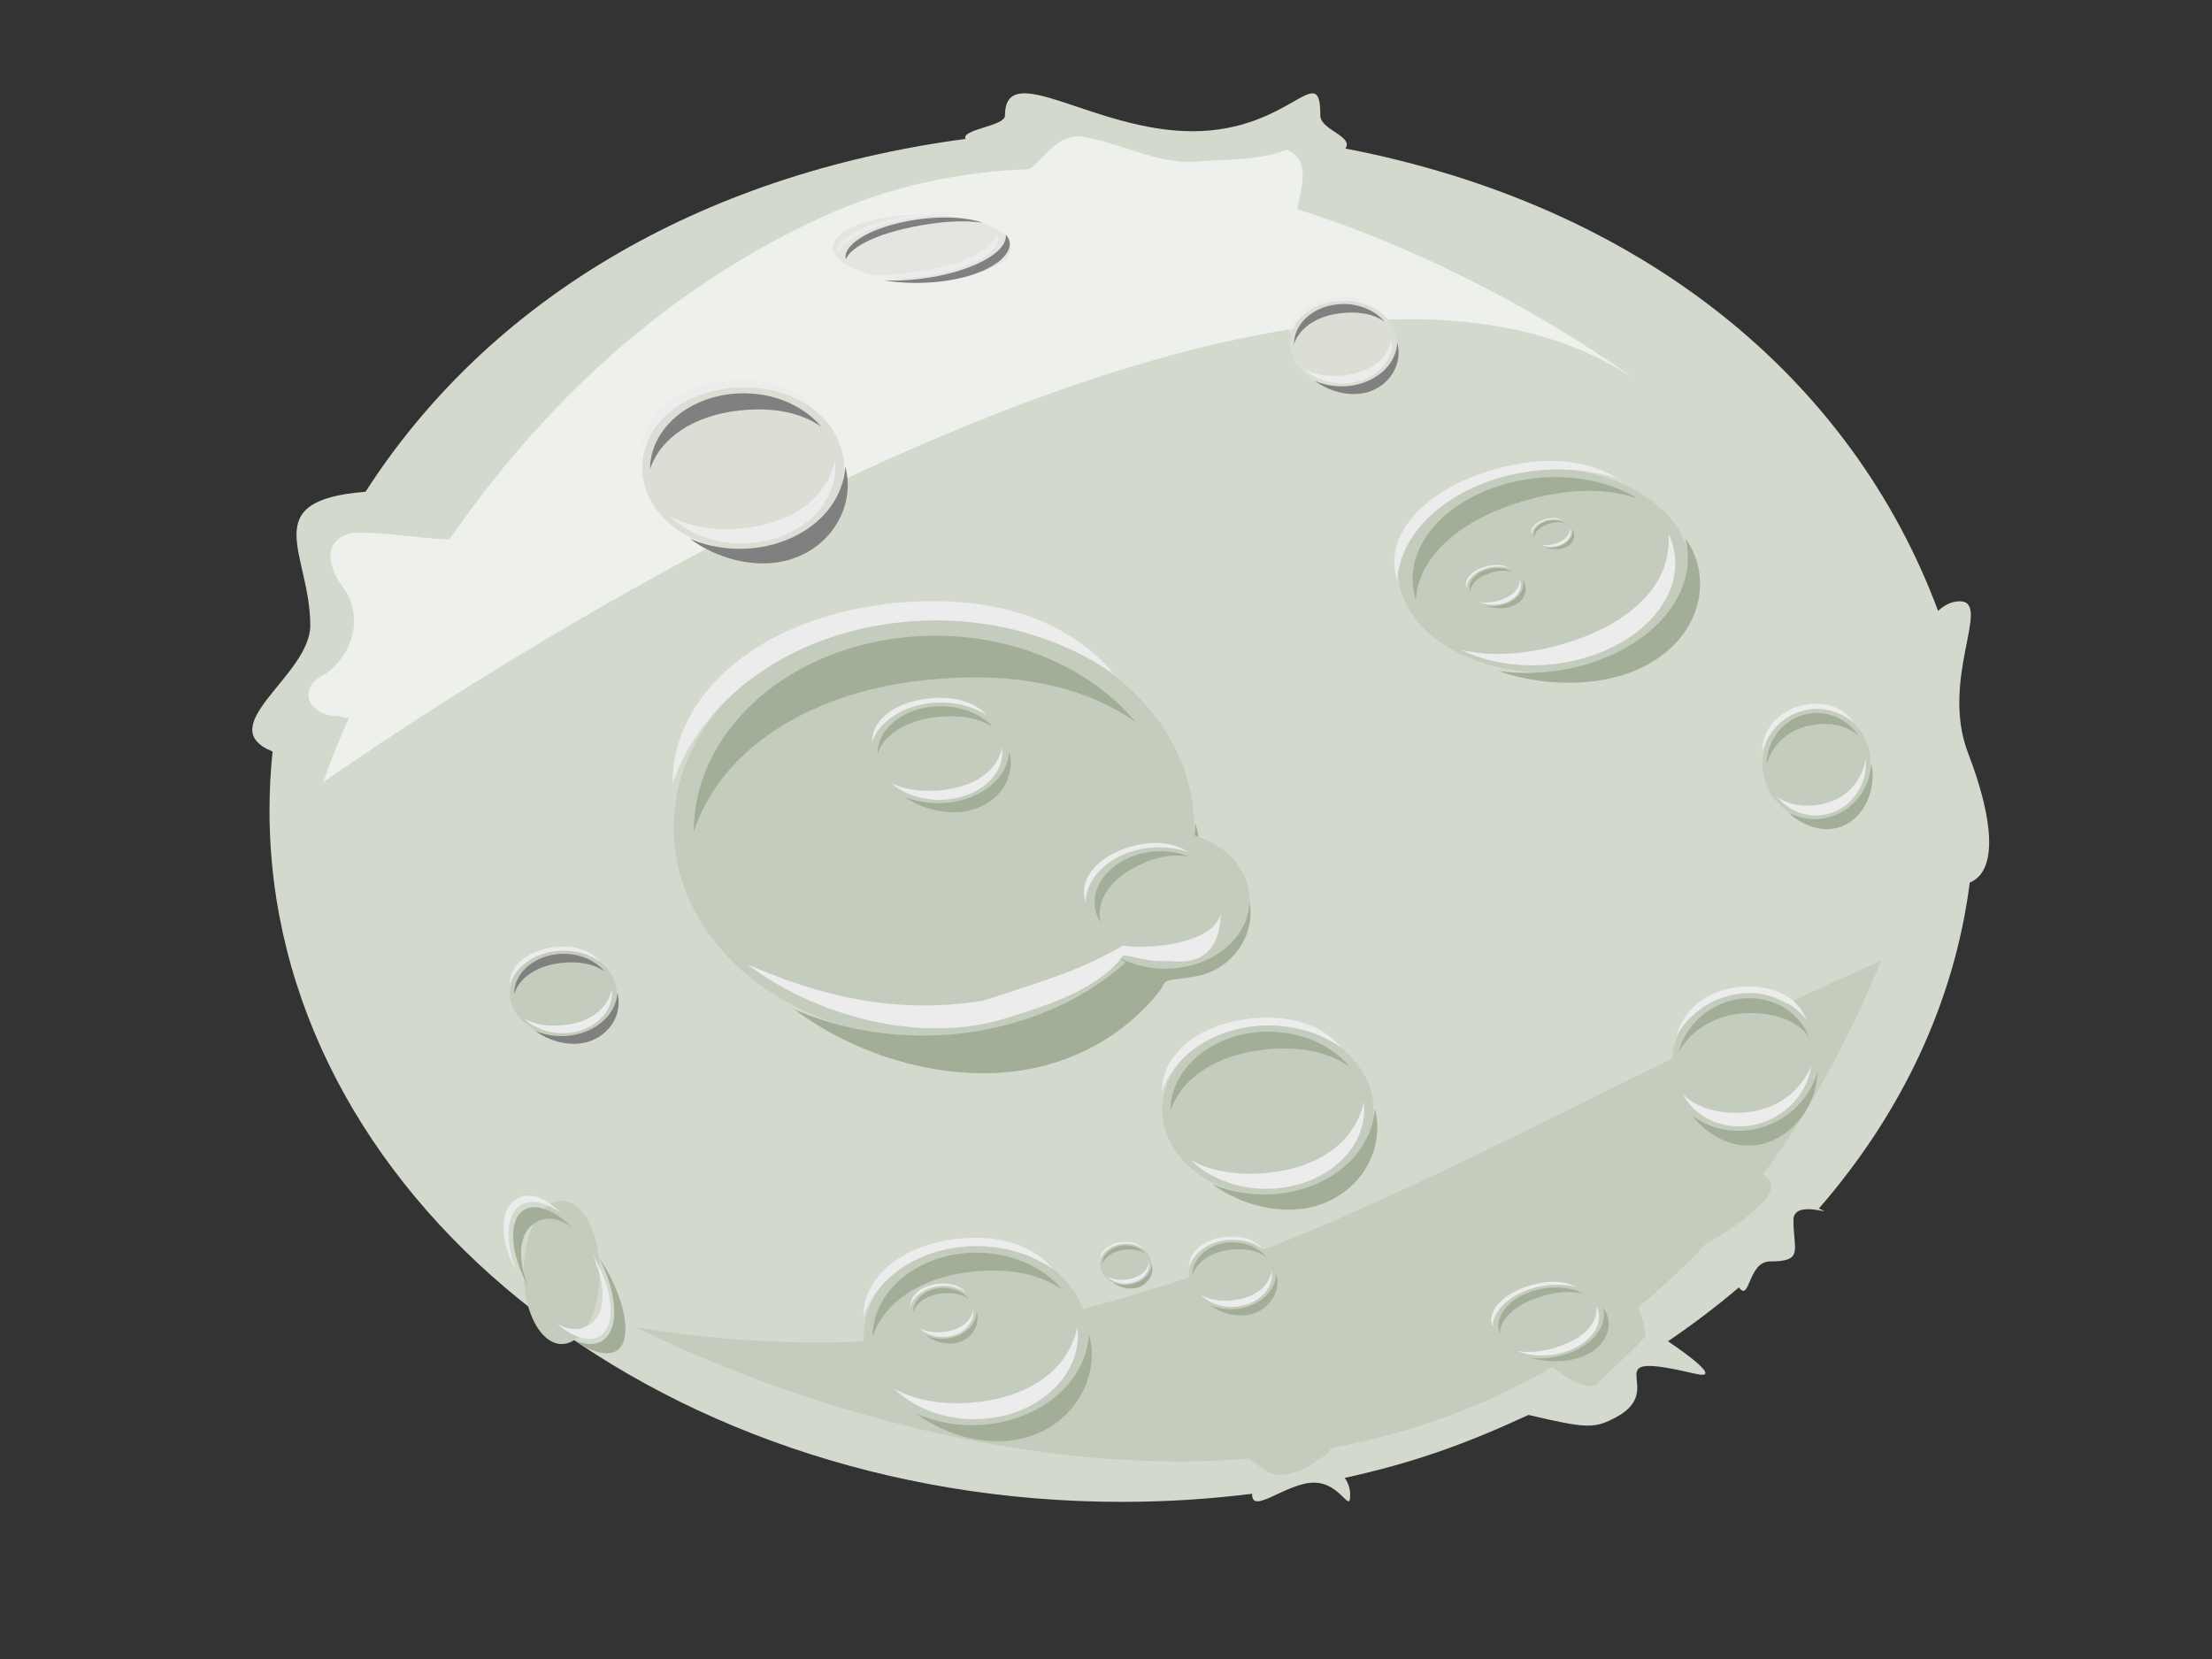 <?xml version="1.0"?><svg width="640" height="480" xmlns="http://www.w3.org/2000/svg">
 <rect width="100%" height="100%" fill="#333333" stroke="none"/>
 <g>
  <title>Layer 1</title>
  <g id="layer1">
   <g id="g3351">
    <path fill="#d7ded1" fill-opacity="0.976" fill-rule="nonzero" stroke-width="3.543" stroke-linecap="round" stroke-linejoin="round" stroke-miterlimit="4" stroke-dashoffset="0" d="m345.024,37.971c-28.589,0 -54.257,-21.336 -54.257,-4.5c0,3.034 -12.809,3.952 -11.406,6.719c-77.779,10.384 -138.397,47.321 -173.6,102.094c-31.942,2.512 -15.992,17.782 -15.992,38.688c0,14.476 -28.809,29.172 -10.905,36.469c-0.59,5.638 -0.886,11.333 -0.886,17.094c0,110.4 110.487,200 246.623,200c12.817,0 25.395,-0.813 37.687,-2.344c-0.003,0.092 0,0.188 0,0.281c0,5.796 10.052,-3.5 17.88,-3.5c7.828,0 10.482,9.296 10.482,3.5c0,-1.749 -0.558,-3.425 -1.58,-4.875c20.318,-4.456 35.295,-9.945 53.178,-18.219c16.832,3.946 19.035,4.087 25.472,0.594c15.396,-8.356 -7.668,-19.646 22.813,-12.5c7.949,1.864 -2.387,-5.666 -7.938,-9.406c7.204,-4.882 14.066,-10.086 20.539,-15.594c3.166,4.499 2.602,-7.5 8.979,-7.5c9.87,0 6.782,-3.168 6.782,-12c0,-6.263 13.223,-0.686 7.36,-3.312c23.682,-27.22 39.207,-59.44 43.66,-94.312c8.131,-3.316 6.936,-18.122 -0.462,-37.375c-8.303,-21.607 7.063,-44 -2.466,-44c-2.207,0 -4.302,0.987 -6.243,2.781c-25.184,-67.691 -86.029,-117.286 -171.48,-133.781c2.469,-3.556 -7.245,-5.423 -7.245,-9.5c0,-16.836 -8.405,4.5 -36.994,4.5z" id="path2506"/>
    <path fill="#eef0ec" fill-opacity="0.976" fill-rule="evenodd" stroke-width="1px" d="m311.692,39.477c-6.092,0.192 -9.274,5.872 -13.757,9.438c-20.255,0.764 -40.765,4.95 -60.577,14.094c-49.973,23.064 -84.575,60.085 -107.32,93.062c-9.384,-0.276 -18.72,-2.199 -27.976,-1.938c-10.324,2.418 -6.175,11.759 -1.965,16.938c4.615,7.9 2.219,17.966 -5.819,23.844c-8.394,3.746 -5.72,12.162 3.738,12.312c1.024,0.312 2,0.479 2.929,0.531c-5.12,11.467 -7.437,18.594 -7.437,18.594c0,0 266.804,-190.207 378.413,-117.375c0,0 -41.228,-30.92 -96.53,-48.438c0.721,-5.486 4.381,-14.122 -3.16,-17.219c-7.43,2.921 -15.846,2.84 -23.892,3.219c-11.865,1.651 -21.99,-4.358 -33.024,-6.562c-1.325,-0.374 -2.515,-0.535 -3.622,-0.5z" id="path2510"/>
    <path fill="#c4ccbd" fill-opacity="0.976" fill-rule="evenodd" stroke-width="1px" d="m544.289,277.977c-135.152,59.397 -222.341,128.69 -360.109,106.062c0,0 85.431,45.307 177.222,38c2.261,1.749 4.357,3.653 7.245,4.594c5.717,0.685 10.827,-2.673 14.797,-5.594c0.816,-0.636 1.31,-1.358 1.58,-2.094c21.748,-4.01 43.49,-11.372 64.161,-23.438c4.059,2.919 8.01,6.164 12.485,5.375c4.706,-4.948 10.344,-9.621 14.566,-14.438c-0.342,-2.014 -1.023,-5.317 -2.274,-8.188c6.714,-5.507 13.249,-11.602 19.576,-18.375c5.099,-2.654 9.752,-5.92 13.873,-9.531c2.603,-2.509 6.58,-5.637 4.354,-9.188c-0.397,-0.449 -0.986,-0.923 -1.58,-1.406c12.666,-17.184 24.164,-37.601 34.103,-61.781z" id="path2512"/>
   </g>
   <path fill="#c4ccbe" fill-rule="nonzero" stroke-width="3.543" stroke-linecap="round" stroke-linejoin="round" stroke-miterlimit="4" stroke-dashoffset="0" id="path2385" d="m345.561,239.503a75.329,61.089 0 1 1-150.659,0a75.329,61.089 0 1 1150.659,0z"/>
   <path fill="#a2ae98" fill-rule="nonzero" stroke-width="3.543" stroke-linecap="round" stroke-linejoin="round" stroke-miterlimit="4" stroke-dashoffset="0" id="path2387" d="m260.531,184.53c-34.775,4.12 -59.818,28.374 -59.817,56.06c7.933,-23.885 33.207,-39.835 65.293,-43.637c23.667,-2.804 45.88,0.191 62.627,12.003c-14.568,-17.482 -40.648,-27.679 -68.102,-24.426z"/>
   <path fill="#ececec" fill-rule="nonzero" stroke-width="3.543" stroke-linecap="round" stroke-linejoin="round" stroke-miterlimit="4" stroke-dashoffset="0" d="m256.526,174.744c-34.773,4.128 -61.961,24.459 -61.951,52.145c7.925,-23.887 32.655,-42.897 64.74,-46.705c23.666,-2.809 46.419,3.236 63.169,15.044c-14.574,-17.479 -38.505,-23.743 -65.958,-20.484z" id="path2392"/>
   <path fill="#a2ae98" fill-rule="nonzero" stroke-width="3.543" stroke-linecap="round" stroke-linejoin="round" stroke-miterlimit="4" stroke-dashoffset="0" id="path2394" d="m345.872,238.102c-0.293,6.156 -1.692,12.208 -4.085,17.969c1.838,-0.911 3.818,-1.633 5.934,-2.125c0.201,-5.346 -0.396,-10.683 -1.85,-15.844zm15.337,21.5c-0.38,7.989 -6.489,15.429 -16.262,18.5c-7.465,1.943 -14.046,3.158 -14.836,-4.031c-1.243,1.346 -2.554,2.639 -3.931,3.906c-0.842,-0.277 -1.703,-0.59 -2.505,-0.938c0.638,0.484 1.331,0.932 2.042,1.375c-8.017,7.247 -18.217,13.119 -30.173,16.875c-22.303,7.008 -46.133,5.241 -65.702,-3.25c19.003,14.413 49.387,23.566 75.259,15.438c13.34,-4.191 23.816,-11.992 31.059,-21.594c1.036,-3.346 2.933,-1.777 11.869,-3.844c10.592,-3.328 15.636,-13.714 13.179,-22.438z"/>
   <g id="g3468">
    <path fill="#c4ccbe" fill-rule="nonzero" stroke-width="3.543" stroke-linecap="round" stroke-linejoin="round" stroke-miterlimit="4" stroke-dashoffset="0" id="path2407" d="m314.676,386.301a32.355,26.238 0 1 1-64.709,0a32.355,26.238 0 1 164.709,0z"/>
    <path fill="#a2ae98" fill-rule="nonzero" stroke-width="3.543" stroke-linecap="round" stroke-linejoin="round" stroke-miterlimit="4" stroke-dashoffset="0" id="path2409" d="m278.155,362.69c-14.936,1.77 -25.692,12.187 -25.692,24.078c3.407,-10.259 14.263,-17.11 28.044,-18.743c10.165,-1.204 19.706,0.082 26.899,5.156c-6.257,-7.509 -17.459,-11.888 -29.251,-10.491z"/>
    <path fill="#ececec" fill-rule="nonzero" stroke-width="3.543" stroke-linecap="round" stroke-linejoin="round" stroke-miterlimit="4" stroke-dashoffset="0" d="m276.434,358.487c-14.935,1.773 -26.613,10.506 -26.609,22.397c3.404,-10.26 14.025,-18.425 27.806,-20.06c10.165,-1.207 19.938,1.39 27.132,6.462c-6.26,-7.508 -16.538,-10.198 -28.329,-8.798z" id="path2411"/>
    <path fill="#a2ae98" fill-rule="nonzero" stroke-width="3.543" stroke-linecap="round" stroke-linejoin="round" stroke-miterlimit="4" stroke-dashoffset="0" d="m297.558,415.709c14.075,-4.422 20.776,-18.207 17.511,-29.8c-0.505,10.617 -8.621,20.493 -21.608,24.573c-9.579,3.01 -19.819,2.241 -28.225,-1.406c8.162,6.19 21.209,10.124 32.321,6.632z" id="path2413"/>
    <path fill="#ececec" fill-rule="nonzero" stroke-width="3.543" stroke-linecap="round" stroke-linejoin="round" stroke-miterlimit="4" stroke-dashoffset="0" id="path2415" d="m289.047,409.894c14.654,-2.937 24.113,-14.151 22.689,-25.987c-2.164,10.479 -10.836,18.315 -24.357,21.024c-9.973,1.999 -20.934,1.306 -28.7,-3.177c7.126,6.981 18.799,10.458 30.368,8.14z"/>
   </g>
   <path fill="#c4ccbe" fill-rule="nonzero" stroke-width="3.543" stroke-linecap="round" stroke-linejoin="round" stroke-miterlimit="4" stroke-dashoffset="0" id="path2419" d="m178.431,287.356a15.443,12.524 0 1 1-30.887,0a15.443,12.524 0 1 130.887,0z"/>
   <path fill="#808080" fill-rule="nonzero" stroke-width="3.543" stroke-linecap="round" stroke-linejoin="round" stroke-miterlimit="4" stroke-dashoffset="0" id="path2421" d="m160.999,276.086c-7.129,0.845 -12.263,5.817 -12.263,11.493c1.626,-4.897 6.808,-8.167 13.386,-8.946c4.852,-0.575 9.406,0.039 12.839,2.461c-2.987,-3.584 -8.333,-5.674 -13.962,-5.008z"/>
   <path fill="#ececec" fill-rule="nonzero" stroke-width="3.543" stroke-linecap="round" stroke-linejoin="round" stroke-miterlimit="4" stroke-dashoffset="0" d="m160.178,274.08c-7.129,0.846 -12.703,5.014 -12.701,10.69c1.625,-4.897 6.695,-8.794 13.272,-9.575c4.852,-0.576 9.517,0.663 12.951,3.084c-2.988,-3.583 -7.894,-4.868 -13.522,-4.199z" id="path2423"/>
   <path fill="#808080" fill-rule="nonzero" stroke-width="3.543" stroke-linecap="round" stroke-linejoin="round" stroke-miterlimit="4" stroke-dashoffset="0" d="m170.261,301.393c6.718,-2.111 9.917,-8.691 8.358,-14.224c-0.241,5.068 -4.115,9.782 -10.314,11.729c-4.572,1.437 -9.46,1.07 -13.472,-0.671c3.896,2.955 10.124,4.832 15.427,3.166z" id="path2425"/>
   <path fill="#ececec" fill-rule="nonzero" stroke-width="3.543" stroke-linecap="round" stroke-linejoin="round" stroke-miterlimit="4" stroke-dashoffset="0" id="path2427" d="m166.198,298.617c6.994,-1.402 11.509,-6.755 10.83,-12.404c-1.033,5.002 -5.172,8.742 -11.626,10.035c-4.76,0.954 -9.992,0.623 -13.699,-1.517c3.402,3.332 8.973,4.992 14.495,3.885z"/>
   <path fill="#daded5" fill-rule="nonzero" stroke-width="3.543" stroke-linecap="round" stroke-linejoin="round" stroke-miterlimit="4" stroke-dashoffset="0" d="m244.19,135.316a29.179,23.663 0 1 1-58.359,0a29.179,23.663 0 1 158.359,0z" id="path2431"/>
   <path fill="#808080" fill-rule="nonzero" stroke-width="3.543" stroke-linecap="round" stroke-linejoin="round" stroke-miterlimit="4" stroke-dashoffset="0" d="m211.252,114.021c-13.47,1.596 -23.171,10.991 -23.171,21.715c3.073,-9.252 12.863,-15.431 25.292,-16.903c9.168,-1.086 17.772,0.074 24.259,4.65c-5.643,-6.772 -15.745,-10.722 -26.38,-9.462z" id="path2433"/>
   <path fill="#ececec" fill-rule="nonzero" stroke-width="3.543" stroke-linecap="round" stroke-linejoin="round" stroke-miterlimit="4" stroke-dashoffset="0" id="path2435" d="m209.701,110.231c-13.47,1.599 -24.001,9.475 -23.997,20.199c3.07,-9.253 12.649,-16.616 25.077,-18.092c9.167,-1.088 17.981,1.253 24.469,5.827c-5.645,-6.771 -14.915,-9.197 -25.549,-7.935z"/>
   <path fill="#808080" fill-rule="nonzero" stroke-width="3.543" stroke-linecap="round" stroke-linejoin="round" stroke-miterlimit="4" stroke-dashoffset="0" id="path2437" d="m228.752,161.837c12.694,-3.988 18.737,-16.42 15.793,-26.875c-0.455,9.575 -7.775,18.482 -19.487,22.162c-8.639,2.714 -17.874,2.021 -25.455,-1.268c7.361,5.583 19.128,9.13 29.149,5.982z"/>
   <path fill="#ececec" fill-rule="nonzero" stroke-width="3.543" stroke-linecap="round" stroke-linejoin="round" stroke-miterlimit="4" stroke-dashoffset="0" d="m221.076,156.593c13.216,-2.649 21.746,-12.763 20.463,-23.436c-1.951,9.45 -9.773,16.517 -21.967,18.961c-8.994,1.803 -18.88,1.178 -25.884,-2.865c6.427,6.296 16.954,9.432 27.388,7.341z" id="path2439"/>
   <path fill="#daded5" fill-rule="nonzero" stroke-width="3.543" stroke-linecap="round" stroke-linejoin="round" stroke-miterlimit="4" stroke-dashoffset="0" d="m404.091,99.356a15.443,12.524 0 1 1-30.887,0a15.443,12.524 0 1 130.887,0z" id="path2455"/>
   <path fill="#808080" fill-rule="nonzero" stroke-width="3.543" stroke-linecap="round" stroke-linejoin="round" stroke-miterlimit="4" stroke-dashoffset="0" d="m386.659,88.086c-7.129,0.845 -12.263,5.817 -12.263,11.493c1.626,-4.897 6.808,-8.167 13.386,-8.946c4.852,-0.575 9.406,0.039 12.839,2.461c-2.987,-3.584 -8.333,-5.674 -13.962,-5.008z" id="path2457"/>
   <path fill="#ececec" fill-rule="nonzero" stroke-width="3.543" stroke-linecap="round" stroke-linejoin="round" stroke-miterlimit="4" stroke-dashoffset="0" id="path2459" d="m385.838,86.08c-7.129,0.846 -12.703,5.014 -12.701,10.69c1.625,-4.897 6.695,-8.794 13.272,-9.575c4.852,-0.576 9.517,0.663 12.95,3.084c-2.988,-3.583 -7.894,-4.868 -13.522,-4.199z"/>
   <path fill="#808080" fill-rule="nonzero" stroke-width="3.543" stroke-linecap="round" stroke-linejoin="round" stroke-miterlimit="4" stroke-dashoffset="0" id="path2461" d="m395.921,113.393c6.718,-2.111 9.917,-8.691 8.358,-14.224c-0.241,5.068 -4.115,9.782 -10.314,11.729c-4.572,1.437 -9.46,1.07 -13.472,-0.671c3.896,2.955 10.124,4.832 15.427,3.166z"/>
   <path fill="#ececec" fill-rule="nonzero" stroke-width="3.543" stroke-linecap="round" stroke-linejoin="round" stroke-miterlimit="4" stroke-dashoffset="0" d="m391.859,110.617c6.994,-1.402 11.509,-6.755 10.83,-12.404c-1.033,5.002 -5.172,8.742 -11.626,10.035c-4.76,0.954 -9.992,0.623 -13.699,-1.517c3.401,3.332 8.973,4.992 14.495,3.885z" id="path2463"/>
   <g id="g3418">
    <path fill="#c4ccbe" fill-rule="nonzero" stroke-width="3.543" stroke-linecap="round" stroke-linejoin="round" stroke-miterlimit="4" stroke-dashoffset="0" id="path2491" d="m525.482,310.541a20.659,19.963 0 1 1-41.318,-6.676a20.659,19.963 0 1 141.318,6.676z"/>
    <path fill="#a2ae98" fill-rule="nonzero" stroke-width="3.543" stroke-linecap="round" stroke-linejoin="round" stroke-miterlimit="4" stroke-dashoffset="0" id="path2493" d="m506.576,288.809c-9.868,-0.195 -18.683,6.621 -20.906,15.668c4.093,-7.454 12.305,-11.546 21.41,-11.366c6.716,0.132 12.567,2.096 16.212,6.698c-2.592,-6.358 -8.925,-10.846 -16.716,-11z"/>
    <path fill="#ececec" fill-rule="nonzero" stroke-width="3.543" stroke-linecap="round" stroke-linejoin="round" stroke-miterlimit="4" stroke-dashoffset="0" d="m506.263,285.433c-9.868,-0.192 -18.956,5.247 -21.177,14.295c4.091,-7.455 12.4,-12.571 21.505,-12.394c6.716,0.131 12.471,3.114 16.116,7.715c-2.594,-6.358 -8.654,-9.465 -16.444,-9.617z" id="path2495"/>
    <path fill="#a2ae98" fill-rule="nonzero" stroke-width="3.543" stroke-linecap="round" stroke-linejoin="round" stroke-miterlimit="4" stroke-dashoffset="0" d="m509.054,331.149c9.814,-1.912 16.67,-11.709 16.752,-20.866c-2.307,8.025 -9.335,14.702 -18.39,16.467c-6.679,1.302 -13.074,-0.34 -17.759,-3.982c4.054,5.552 11.65,9.891 19.398,8.381z" id="path2497"/>
    <path fill="#ececec" fill-rule="nonzero" stroke-width="3.543" stroke-linecap="round" stroke-linejoin="round" stroke-miterlimit="4" stroke-dashoffset="0" id="path2499" d="m504.707,325.846c9.906,-0.723 18.042,-8.279 19.345,-17.43c-3.34,7.749 -10.343,12.816 -19.483,13.483c-6.742,0.492 -13.611,-1.166 -17.732,-5.378c3.245,6.047 10.049,9.896 17.869,9.326z"/>
   </g>
   <path fill="#c4ccbe" fill-rule="nonzero" stroke-width="3.543" stroke-linecap="round" stroke-linejoin="round" stroke-miterlimit="4" stroke-dashoffset="0" d="m361.516,260.403a24.348,19.745 0 1 1-48.695,0a24.348,19.745 0 1 148.695,0z" id="path2524"/>
   <path fill="#ececec" fill-rule="nonzero" stroke-width="3.543" stroke-linecap="round" stroke-linejoin="round" stroke-miterlimit="4" stroke-dashoffset="0" d="m353.194,263.602c-0.38,7.989 -16.662,11.429 -28.285,10c-13.72,7.743 -21.766,9.767 -40.462,15.938c-26.619,4.258 -48.599,-2.009 -68.168,-10.5c19.003,14.413 49.387,23.566 75.259,15.438c13.34,-4.191 26.282,-8.492 33.525,-18.094c3.811,0.404 6.324,1.973 13.102,1.656c4.426,0.422 15.02,1.286 15.029,-14.438z" id="path2528"/>
   <path fill="#c4ccbe" fill-rule="nonzero" stroke-width="3.543" stroke-linecap="round" stroke-linejoin="round" stroke-miterlimit="4" stroke-dashoffset="0" d="m397.362,321.022a30.543,24.769 0 1 1-61.086,0a30.543,24.769 0 1 161.086,0z" id="path2568"/>
   <path fill="#a2ae98" fill-rule="nonzero" stroke-width="3.543" stroke-linecap="round" stroke-linejoin="round" stroke-miterlimit="4" stroke-dashoffset="0" d="m362.886,298.732c-14.1,1.671 -24.253,11.504 -24.253,22.73c3.217,-9.684 13.464,-16.152 26.473,-17.693c9.596,-1.137 18.602,0.078 25.392,4.867c-5.907,-7.088 -16.481,-11.222 -27.612,-9.904z" id="path2570"/>
   <path fill="#ececec" fill-rule="nonzero" stroke-width="3.543" stroke-linecap="round" stroke-linejoin="round" stroke-miterlimit="4" stroke-dashoffset="0" id="path2572" d="m361.262,294.764c-14.099,1.674 -25.122,9.917 -25.119,21.143c3.214,-9.685 13.24,-17.393 26.249,-18.937c9.596,-1.139 18.821,1.312 25.612,6.1c-5.909,-7.087 -15.612,-9.627 -26.743,-8.305z"/>
   <path fill="#a2ae98" fill-rule="nonzero" stroke-width="3.543" stroke-linecap="round" stroke-linejoin="round" stroke-miterlimit="4" stroke-dashoffset="0" id="path2574" d="m381.203,348.782c13.287,-4.175 19.613,-17.187 16.53,-28.131c-0.477,10.022 -8.138,19.345 -20.398,23.197c-9.043,2.841 -18.709,2.116 -26.644,-1.327c7.705,5.844 20.021,9.557 30.511,6.261z"/>
   <path fill="#ececec" fill-rule="nonzero" stroke-width="3.543" stroke-linecap="round" stroke-linejoin="round" stroke-miterlimit="4" stroke-dashoffset="0" d="m373.169,343.293c13.833,-2.772 22.762,-13.359 21.419,-24.531c-2.042,9.892 -10.229,17.289 -22.993,19.847c-9.415,1.887 -19.762,1.233 -27.093,-2.999c6.727,6.59 17.746,9.872 28.667,7.684z" id="path2576"/>
   <path fill="#e2e4df" fill-opacity="0.976" fill-rule="nonzero" stroke-width="3.543" stroke-linecap="round" stroke-linejoin="round" stroke-miterlimit="4" stroke-dashoffset="0" id="path2597" d="m290.754,68.092a23.962,8.817 0 1 1-47.923,7.004a23.962,8.817 0 1 147.923,-7.004z"/>
   <path fill="#808080" fill-rule="nonzero" stroke-width="3.543" stroke-linecap="round" stroke-linejoin="round" stroke-miterlimit="4" stroke-dashoffset="0" id="path2599" d="m261.943,64.11c-10.929,2.211 -18.117,6.876 -17.229,10.872c1.757,-3.816 9.285,-7.293 19.369,-9.334c7.438,-1.505 14.6,-2.105 20.306,-1.179c-5.195,-1.846 -13.818,-2.105 -22.446,-0.36z"/>
   <path fill="#ececec" fill-rule="nonzero" stroke-width="3.543" stroke-linecap="round" stroke-linejoin="round" stroke-miterlimit="4" stroke-dashoffset="0" d="m260.355,62.884c-10.929,2.212 -18.925,6.411 -18.034,10.406c1.755,-3.816 9.011,-7.71 19.095,-9.751c7.438,-1.506 14.869,-1.691 20.576,-0.765c-5.197,-1.845 -13.01,-1.637 -21.638,0.11z" id="path2601"/>
   <path fill="#808080" fill-rule="nonzero" stroke-width="3.543" stroke-linecap="round" stroke-linejoin="round" stroke-miterlimit="4" stroke-dashoffset="0" d="m280.273,79.827c10.094,-3.01 14.027,-8.367 10.743,-11.91c0.419,3.622 -4.854,7.82 -14.168,10.597c-6.87,2.048 -14.511,2.898 -21.008,2.582c6.507,1.197 16.463,1.107 24.432,-1.27z" id="path2603"/>
   <path fill="#ececec" fill-rule="nonzero" stroke-width="3.543" stroke-linecap="round" stroke-linejoin="round" stroke-miterlimit="4" stroke-dashoffset="0" id="path2605" d="m273.535,78.794c10.633,-2.573 16.801,-7.365 14.863,-11.189c-0.82,3.756 -6.658,7.327 -16.469,9.702c-7.237,1.751 -15.406,2.705 -21.492,2.039c5.799,1.575 14.703,1.48 23.098,-0.552z"/>
   <path fill="#c4ccbe" fill-rule="nonzero" stroke-width="3.543" stroke-linecap="round" stroke-linejoin="round" stroke-miterlimit="4" stroke-dashoffset="0" id="path2621" d="m173.356,364.302a10.825,20.358 0 1 1-21.651,7.696a10.825,20.358 0 1 121.651,-7.696z"/>
   <path fill="#a2ae98" fill-rule="nonzero" stroke-width="3.543" stroke-linecap="round" stroke-linejoin="round" stroke-miterlimit="4" stroke-dashoffset="0" id="path2623" d="m151.234,350.325c-4.255,3.149 -3.486,12.511 1.501,21.738c-3.162,-8.365 -2.403,-14.972 1.523,-17.878c2.896,-2.143 6.628,-2.28 11.162,0.801c-5.242,-5.082 -10.827,-7.148 -14.186,-4.661z"/>
   <path fill="#ececec" fill-rule="nonzero" stroke-width="3.543" stroke-linecap="round" stroke-linejoin="round" stroke-miterlimit="4" stroke-dashoffset="0" d="m148.896,347.268c-4.254,3.152 -4.499,11.316 0.49,20.542c-3.164,-8.365 -3.034,-15.964 0.891,-18.872c2.895,-2.145 7.254,-1.293 11.788,1.787c-5.243,-5.081 -9.81,-5.946 -13.168,-3.457z" id="path2625"/>
   <path fill="#a2ae98" fill-rule="nonzero" stroke-width="3.543" stroke-linecap="round" stroke-linejoin="round" stroke-miterlimit="4" stroke-dashoffset="0" d="m179.961,389.156c2.855,-5.105 -0.684,-16.598 -6.638,-25.204c4.283,8.298 5.71,16.926 3.076,21.636c-1.943,3.475 -5.691,4.096 -10.033,2.266c5.327,3.832 11.342,5.333 13.596,1.302z" id="path2627"/>
   <path fill="#ececec" fill-rule="nonzero" stroke-width="3.543" stroke-linecap="round" stroke-linejoin="round" stroke-miterlimit="4" stroke-dashoffset="0" id="path2629" d="m174.674,385.655c3.671,-4.021 2.133,-13.848 -3.306,-22.861c3.67,8.388 4.055,15.499 0.667,19.21c-2.499,2.737 -6.457,3.503 -10.935,0.948c5.312,4.569 10.676,5.879 13.574,2.704z"/>
   <g id="g3633">
    <path fill="#c4ccbe" fill-rule="nonzero" stroke-width="3.543" stroke-linecap="round" stroke-linejoin="round" stroke-miterlimit="4" stroke-dashoffset="0" d="m487.26,156.235a40.444,28.234 0 1 1-80.889,17.526a40.444,28.234 0 1 180.889,-17.526z" id="path2443"/>
    <path fill="#a2ae98" fill-rule="nonzero" stroke-width="3.543" stroke-linecap="round" stroke-linejoin="round" stroke-miterlimit="4" stroke-dashoffset="0" d="m433.237,140.719c-18.043,5.949 -27.796,20.072 -23.58,32.868c0.622,-11.962 11.763,-22.274 28.411,-27.764c12.28,-4.049 24.662,-5.249 35.452,-1.737c-10.484,-6.385 -26.039,-8.064 -40.283,-3.367z" id="path2445"/>
    <path fill="#ececec" fill-rule="nonzero" stroke-width="3.543" stroke-linecap="round" stroke-linejoin="round" stroke-miterlimit="4" stroke-dashoffset="0" id="path2447" d="m429.596,136.661c-18.041,5.953 -29.542,18.512 -25.322,31.307c0.618,-11.962 11,-23.625 27.647,-29.117c12.279,-4.051 25.415,-3.904 36.206,-0.395c-10.486,-6.383 -24.289,-6.494 -38.532,-1.795z"/>
    <path fill="#a2ae98" fill-rule="nonzero" stroke-width="3.543" stroke-linecap="round" stroke-linejoin="round" stroke-miterlimit="4" stroke-dashoffset="0" id="path2449" d="m476.288,192.516c16.026,-8.571 19.516,-25.219 11.325,-36.809c3.133,11.561 -3.511,24.387 -18.299,32.295c-10.907,5.833 -23.98,7.779 -35.78,6.131c12.397,4.451 30.101,5.15 42.754,-1.617z"/>
    <path fill="#ececec" fill-rule="nonzero" stroke-width="3.543" stroke-linecap="round" stroke-linejoin="round" stroke-miterlimit="4" stroke-dashoffset="0" d="m463.587,188.563c17.276,-7.129 25.125,-21.758 19.15,-34.108c1.01,11.862 -7.053,22.643 -22.994,29.22c-11.758,4.852 -25.705,7.075 -37.002,4.354c11.383,5.582 27.207,6.162 40.846,0.534z" id="path2451"/>
    <g id="g2530">
     <path fill="#a2ae98" fill-rule="nonzero" stroke-width="3.543" stroke-linecap="round" stroke-linejoin="round" stroke-miterlimit="4" stroke-dashoffset="0" id="path2534" d="m429.97,164.875c-3.522,1.161 -5.426,3.919 -4.603,6.417c0.122,-2.335 2.296,-4.349 5.547,-5.42c2.397,-0.79 4.815,-1.025 6.921,-0.339c-2.047,-1.247 -5.083,-1.574 -7.864,-0.657z"/>
     <path fill="#ececec" fill-rule="nonzero" stroke-width="3.543" stroke-linecap="round" stroke-linejoin="round" stroke-miterlimit="4" stroke-dashoffset="0" d="m429.259,164.083c-3.522,1.162 -5.767,3.614 -4.943,6.112c0.121,-2.335 2.148,-4.612 5.397,-5.684c2.397,-0.791 4.962,-0.762 7.068,-0.077c-2.047,-1.246 -4.742,-1.268 -7.522,-0.35z" id="path2536"/>
     <path fill="#a2ae98" fill-rule="nonzero" stroke-width="3.543" stroke-linecap="round" stroke-linejoin="round" stroke-miterlimit="4" stroke-dashoffset="0" d="m438.375,174.987c3.129,-1.673 3.81,-4.923 2.211,-7.186c0.612,2.257 -0.685,4.761 -3.572,6.305c-2.129,1.139 -4.682,1.519 -6.985,1.197c2.42,0.869 5.877,1.005 8.347,-0.316z" id="path2538"/>
     <path fill="#ececec" fill-rule="nonzero" stroke-width="3.543" stroke-linecap="round" stroke-linejoin="round" stroke-miterlimit="4" stroke-dashoffset="0" id="path2540" d="m435.895,174.215c3.373,-1.392 4.905,-4.248 3.739,-6.659c0.197,2.316 -1.377,4.42 -4.489,5.705c-2.296,0.947 -5.018,1.381 -7.224,0.85c2.222,1.09 5.311,1.203 7.974,0.104z"/>
    </g>
    <g id="g3535">
     <path fill="#a2ae98" fill-rule="nonzero" stroke-width="3.543" stroke-linecap="round" stroke-linejoin="round" stroke-miterlimit="4" stroke-dashoffset="0" d="m447.216,150.912c-2.538,0.837 -3.91,2.823 -3.317,4.623c0.088,-1.683 1.655,-3.133 3.996,-3.905c1.727,-0.57 3.469,-0.738 4.987,-0.244c-1.475,-0.898 -3.663,-1.134 -5.667,-0.474z" id="path3539"/>
     <path fill="#ececec" fill-rule="nonzero" stroke-width="3.543" stroke-linecap="round" stroke-linejoin="round" stroke-miterlimit="4" stroke-dashoffset="0" id="path3541" d="m446.704,150.341c-2.538,0.837 -4.156,2.604 -3.562,4.404c0.087,-1.683 1.547,-3.323 3.889,-4.096c1.727,-0.57 3.575,-0.549 5.093,-0.056c-1.475,-0.898 -3.417,-0.914 -5.42,-0.252z"/>
     <path fill="#a2ae98" fill-rule="nonzero" stroke-width="3.543" stroke-linecap="round" stroke-linejoin="round" stroke-miterlimit="4" stroke-dashoffset="0" id="path3543" d="m453.272,158.198c2.254,-1.206 2.745,-3.547 1.593,-5.178c0.441,1.626 -0.494,3.43 -2.574,4.543c-1.534,0.821 -3.373,1.094 -5.033,0.862c1.744,0.626 4.234,0.724 6.014,-0.227z"/>
     <path fill="#ececec" fill-rule="nonzero" stroke-width="3.543" stroke-linecap="round" stroke-linejoin="round" stroke-miterlimit="4" stroke-dashoffset="0" d="m451.485,157.642c2.43,-1.003 3.534,-3.061 2.694,-4.798c0.142,1.669 -0.992,3.185 -3.234,4.11c-1.654,0.682 -3.616,0.995 -5.205,0.612c1.601,0.785 3.827,0.867 5.746,0.075z" id="path3545"/>
    </g>
   </g>
   <path fill="#c4ccbe" fill-rule="nonzero" stroke-width="3.543" stroke-linecap="round" stroke-linejoin="round" stroke-miterlimit="4" stroke-dashoffset="0" d="m291.72,217.748a19.671,14.752 0 1 1-39.343,0a19.671,14.752 0 1 139.343,0z" id="path3289"/>
   <path fill="#a2ae98" fill-rule="nonzero" stroke-width="3.543" stroke-linecap="round" stroke-linejoin="round" stroke-miterlimit="4" stroke-dashoffset="0" d="m269.516,204.473c-9.081,0.995 -15.621,6.852 -15.62,13.537c2.072,-5.768 8.671,-9.62 17.05,-10.538c6.18,-0.677 11.981,0.046 16.354,2.899c-3.804,-4.222 -10.615,-6.684 -17.784,-5.898z" id="path3291"/>
   <path fill="#ececec" fill-rule="nonzero" stroke-width="3.543" stroke-linecap="round" stroke-linejoin="round" stroke-miterlimit="4" stroke-dashoffset="0" id="path3293" d="m268.47,202.11c-9.081,0.997 -16.18,5.906 -16.178,12.592c2.07,-5.768 8.527,-10.359 16.906,-11.279c6.18,-0.678 12.122,0.781 16.496,3.633c-3.806,-4.221 -10.055,-5.733 -17.224,-4.947z"/>
   <path fill="#a2ae98" fill-rule="nonzero" stroke-width="3.543" stroke-linecap="round" stroke-linejoin="round" stroke-miterlimit="4" stroke-dashoffset="0" id="path3295" d="m281.313,234.282c8.557,-2.486 12.632,-10.236 10.647,-16.754c-0.307,5.969 -5.241,11.522 -13.137,13.816c-5.824,1.692 -12.05,1.26 -17.16,-0.79c4.962,3.48 12.895,5.692 19.651,3.729z"/>
   <path fill="#ececec" fill-rule="nonzero" stroke-width="3.543" stroke-linecap="round" stroke-linejoin="round" stroke-miterlimit="4" stroke-dashoffset="0" d="m276.138,231.012c8.909,-1.651 14.66,-7.956 13.795,-14.61c-1.315,5.891 -6.588,10.297 -14.809,11.82c-6.064,1.124 -12.728,0.734 -17.449,-1.786c4.333,3.925 11.43,5.88 18.463,4.576z" id="path3297"/>
   <g id="g3356">
    <path fill="#c4ccbe" fill-rule="nonzero" stroke-width="3.543" stroke-linecap="round" stroke-linejoin="round" stroke-miterlimit="4" stroke-dashoffset="0" d="m369.131,368.696a12.541,10.17 0 1 1-25.081,0a12.541,10.17 0 1 125.081,0z" id="path3358"/>
    <path fill="#a2ae98" fill-rule="nonzero" stroke-width="3.543" stroke-linecap="round" stroke-linejoin="round" stroke-miterlimit="4" stroke-dashoffset="0" d="m354.976,359.544c-5.789,0.686 -9.958,4.724 -9.958,9.333c1.321,-3.976 5.528,-6.632 10.87,-7.265c3.94,-0.467 7.638,0.032 10.426,1.998c-2.425,-2.91 -6.767,-4.608 -11.337,-4.066z" id="path3360"/>
    <path fill="#ececec" fill-rule="nonzero" stroke-width="3.543" stroke-linecap="round" stroke-linejoin="round" stroke-miterlimit="4" stroke-dashoffset="0" id="path3362" d="m354.309,357.915c-5.789,0.687 -10.315,4.072 -10.313,8.681c1.319,-3.977 5.436,-7.141 10.778,-7.775c3.94,-0.468 7.728,0.539 10.516,2.504c-2.426,-2.91 -6.41,-3.953 -10.98,-3.41z"/>
    <path fill="#a2ae98" fill-rule="nonzero" stroke-width="3.543" stroke-linecap="round" stroke-linejoin="round" stroke-miterlimit="4" stroke-dashoffset="0" id="path3364" d="m362.497,380.094c5.455,-1.714 8.053,-7.057 6.787,-11.55c-0.196,4.115 -3.341,7.943 -8.375,9.525c-3.713,1.167 -7.682,0.869 -10.94,-0.545c3.164,2.399 8.221,3.924 12.528,2.571z"/>
    <path fill="#ececec" fill-rule="nonzero" stroke-width="3.543" stroke-linecap="round" stroke-linejoin="round" stroke-miterlimit="4" stroke-dashoffset="0" d="m359.198,377.84c5.68,-1.138 9.346,-5.485 8.794,-10.072c-0.839,4.062 -4.2,7.099 -9.441,8.149c-3.866,0.775 -8.114,0.506 -11.124,-1.232c2.762,2.706 7.286,4.053 11.77,3.155z" id="path3366"/>
   </g>
   <g id="g3368">
    <path fill="#c4ccbe" fill-rule="nonzero" stroke-width="3.543" stroke-linecap="round" stroke-linejoin="round" stroke-miterlimit="4" stroke-dashoffset="0" id="path3370" d="m282.484,379.666a9.551,7.745 0 1 1-19.102,0a9.551,7.745 0 1 119.102,0z"/>
    <path fill="#a2ae98" fill-rule="nonzero" stroke-width="3.543" stroke-linecap="round" stroke-linejoin="round" stroke-miterlimit="4" stroke-dashoffset="0" id="path3372" d="m271.703,372.696c-4.409,0.522 -7.584,3.598 -7.584,7.108c1.006,-3.028 4.21,-5.051 8.278,-5.533c3.001,-0.356 5.817,0.024 7.94,1.522c-1.847,-2.217 -5.154,-3.509 -8.635,-3.097z"/>
    <path fill="#ececec" fill-rule="nonzero" stroke-width="3.543" stroke-linecap="round" stroke-linejoin="round" stroke-miterlimit="4" stroke-dashoffset="0" d="m271.196,371.455c-4.409,0.523 -7.856,3.101 -7.855,6.612c1.005,-3.029 4.14,-5.439 8.208,-5.922c3.001,-0.356 5.886,0.41 8.009,1.907c-1.848,-2.216 -4.882,-3.01 -8.363,-2.597z" id="path3374"/>
    <path fill="#a2ae98" fill-rule="nonzero" stroke-width="3.543" stroke-linecap="round" stroke-linejoin="round" stroke-miterlimit="4" stroke-dashoffset="0" d="m277.431,388.347c4.155,-1.305 6.133,-5.375 5.169,-8.797c-0.149,3.134 -2.545,6.049 -6.379,7.254c-2.828,0.888 -5.851,0.662 -8.332,-0.415c2.409,1.827 6.261,2.988 9.541,1.958z" id="path3376"/>
    <path fill="#ececec" fill-rule="nonzero" stroke-width="3.543" stroke-linecap="round" stroke-linejoin="round" stroke-miterlimit="4" stroke-dashoffset="0" id="path3378" d="m274.919,386.63c4.326,-0.867 7.118,-4.177 6.698,-7.671c-0.639,3.093 -3.199,5.406 -7.19,6.206c-2.944,0.59 -6.18,0.386 -8.472,-0.938c2.104,2.061 5.549,3.087 8.964,2.403z"/>
   </g>
   <g id="g3380">
    <path fill="#c4ccbe" fill-rule="nonzero" stroke-width="3.543" stroke-linecap="round" stroke-linejoin="round" stroke-miterlimit="4" stroke-dashoffset="0" d="m333.137,365.783a7.416,6.014 0 1 1-14.831,0a7.416,6.014 0 1 114.831,0z" id="path3382"/>
    <path fill="#a2ae98" fill-rule="nonzero" stroke-width="3.543" stroke-linecap="round" stroke-linejoin="round" stroke-miterlimit="4" stroke-dashoffset="0" d="m324.766,360.371c-3.423,0.406 -5.889,2.793 -5.889,5.519c0.781,-2.351 3.269,-3.922 6.428,-4.296c2.33,-0.276 4.517,0.019 6.165,1.182c-1.434,-1.721 -4.002,-2.725 -6.704,-2.405z" id="path3384"/>
    <path fill="#ececec" fill-rule="nonzero" stroke-width="3.543" stroke-linecap="round" stroke-linejoin="round" stroke-miterlimit="4" stroke-dashoffset="0" id="path3386" d="m324.372,359.408c-3.423,0.406 -6.1,2.408 -6.099,5.133c0.78,-2.352 3.215,-4.223 6.373,-4.598c2.33,-0.277 4.57,0.319 6.219,1.481c-1.435,-1.721 -3.791,-2.337 -6.493,-2.017z"/>
    <path fill="#a2ae98" fill-rule="nonzero" stroke-width="3.543" stroke-linecap="round" stroke-linejoin="round" stroke-miterlimit="4" stroke-dashoffset="0" id="path3388" d="m329.214,372.523c3.226,-1.014 4.762,-4.173 4.014,-6.83c-0.116,2.433 -1.976,4.697 -4.952,5.632c-2.196,0.69 -4.543,0.514 -6.469,-0.322c1.871,1.419 4.861,2.32 7.408,1.52z"/>
    <path fill="#ececec" fill-rule="nonzero" stroke-width="3.543" stroke-linecap="round" stroke-linejoin="round" stroke-miterlimit="4" stroke-dashoffset="0" d="m327.263,371.19c3.359,-0.673 5.527,-3.243 5.2,-5.956c-0.496,2.402 -2.484,4.198 -5.583,4.819c-2.286,0.458 -4.798,0.299 -6.578,-0.728c1.633,1.6 4.309,2.397 6.96,1.866z" id="path3390"/>
   </g>
   <g id="g3394">
    <path fill="#c4ccbe" fill-rule="nonzero" stroke-width="3.543" stroke-linecap="round" stroke-linejoin="round" stroke-miterlimit="4" stroke-dashoffset="0" id="path3396" d="m463.63,378.504a15.494,9.999 0 1 1-30.989,7.506a15.494,9.999 0 1 130.989,-7.506z"/>
    <path fill="#a2ae98" fill-rule="nonzero" stroke-width="3.543" stroke-linecap="round" stroke-linejoin="round" stroke-miterlimit="4" stroke-dashoffset="0" id="path3398" d="m442.827,373.742c-6.904,2.407 -10.593,7.624 -8.924,12.156c0.192,-4.305 4.429,-8.175 10.799,-10.395c4.699,-1.638 9.449,-2.254 13.605,-1.155c-4.05,-2.136 -10.029,-2.505 -15.48,-0.605z"/>
    <path fill="#ececec" fill-rule="nonzero" stroke-width="3.543" stroke-linecap="round" stroke-linejoin="round" stroke-miterlimit="4" stroke-dashoffset="0" d="m441.413,372.339c-6.904,2.408 -11.27,7.09 -9.599,11.622c0.19,-4.305 4.131,-8.648 10.501,-10.87c4.699,-1.639 9.743,-1.783 13.9,-0.685c-4.051,-2.135 -9.351,-1.968 -14.802,-0.067z" id="path3400"/>
    <path fill="#a2ae98" fill-rule="nonzero" stroke-width="3.543" stroke-linecap="round" stroke-linejoin="round" stroke-miterlimit="4" stroke-dashoffset="0" d="m459.56,391.696c6.12,-3.318 7.394,-9.348 4.203,-13.388c1.248,4.105 -1.252,8.81 -6.899,11.871c-4.165,2.258 -9.177,3.153 -13.714,2.738c4.777,1.412 11.578,1.398 16.409,-1.221z" id="path3402"/>
    <path fill="#ececec" fill-rule="nonzero" stroke-width="3.543" stroke-linecap="round" stroke-linejoin="round" stroke-miterlimit="4" stroke-dashoffset="0" id="path3404" d="m454.668,390.467c6.605,-2.819 9.561,-8.19 7.218,-12.535c0.435,4.244 -2.619,8.236 -8.714,10.837c-4.496,1.918 -9.842,2.926 -14.19,2.118c4.393,1.834 10.47,1.805 15.685,-0.42z"/>
   </g>
   <g id="g3406">
    <path fill="#c4ccbe" fill-rule="nonzero" stroke-width="3.543" stroke-linecap="round" stroke-linejoin="round" stroke-miterlimit="4" stroke-dashoffset="0" id="path3408" d="m541.224,220.974a15.652,16.156 0 1 1-31.303,0a15.652,16.156 0 1 131.303,0z"/>
    <path fill="#a2ae98" fill-rule="nonzero" stroke-width="3.543" stroke-linecap="round" stroke-linejoin="round" stroke-miterlimit="4" stroke-dashoffset="0" id="path3410" d="m523.557,206.435c-7.225,1.09 -12.429,7.504 -12.429,14.826c1.648,-6.317 6.899,-10.535 13.566,-11.541c4.917,-0.742 9.533,0.051 13.012,3.174c-3.027,-4.624 -8.446,-7.32 -14.15,-6.46z"/>
    <path fill="#ececec" fill-rule="nonzero" stroke-width="3.543" stroke-linecap="round" stroke-linejoin="round" stroke-miterlimit="4" stroke-dashoffset="0" d="m522.725,203.847c-7.225,1.092 -12.874,6.469 -12.872,13.791c1.647,-6.317 6.785,-11.345 13.451,-12.352c4.917,-0.743 9.645,0.856 13.125,3.979c-3.028,-4.623 -8,-6.279 -13.704,-5.417z" id="path3412"/>
    <path fill="#a2ae98" fill-rule="nonzero" stroke-width="3.543" stroke-linecap="round" stroke-linejoin="round" stroke-miterlimit="4" stroke-dashoffset="0" d="m532.944,239.082c6.809,-2.723 10.051,-11.211 8.471,-18.349c-0.244,6.537 -4.17,12.618 -10.453,15.131c-4.634,1.853 -9.588,1.38 -13.654,-0.866c3.948,3.812 10.26,6.234 15.635,4.084z" id="path3414"/>
    <path fill="#ececec" fill-rule="nonzero" stroke-width="3.543" stroke-linecap="round" stroke-linejoin="round" stroke-miterlimit="4" stroke-dashoffset="0" id="path3416" d="m528.827,235.501c7.089,-1.808 11.664,-8.714 10.976,-16.001c-1.047,6.452 -5.242,11.277 -11.783,12.946c-4.824,1.231 -10.127,0.804 -13.884,-1.956c3.447,4.298 9.094,6.44 14.69,5.012z"/>
   </g>
   <path fill="#a2ae98" fill-rule="nonzero" stroke-width="3.543" stroke-linecap="round" stroke-linejoin="round" stroke-miterlimit="4" stroke-dashoffset="0" id="path3425" d="m324.77,249.099c-7.537,4.226 -10.091,11.851 -6.353,17.81c-1.379,-5.903 2.35,-11.762 9.305,-15.662c5.13,-2.876 10.704,-4.365 16.197,-3.43c-5.751,-2.364 -13.198,-2.054 -19.149,1.282z"/>
   <path fill="#ececec" fill-rule="nonzero" stroke-width="3.543" stroke-linecap="round" stroke-linejoin="round" stroke-miterlimit="4" stroke-dashoffset="0" d="m325.694,245.432c-8.45,2.874 -13.735,9.11 -11.593,15.566c0.153,-6.006 4.92,-11.799 12.717,-14.45c5.751,-1.956 11.957,-1.797 17.093,0.036c-5.026,-3.275 -11.545,-3.421 -18.217,-1.152z" id="path3427"/>
  </g>
 </g>
</svg>